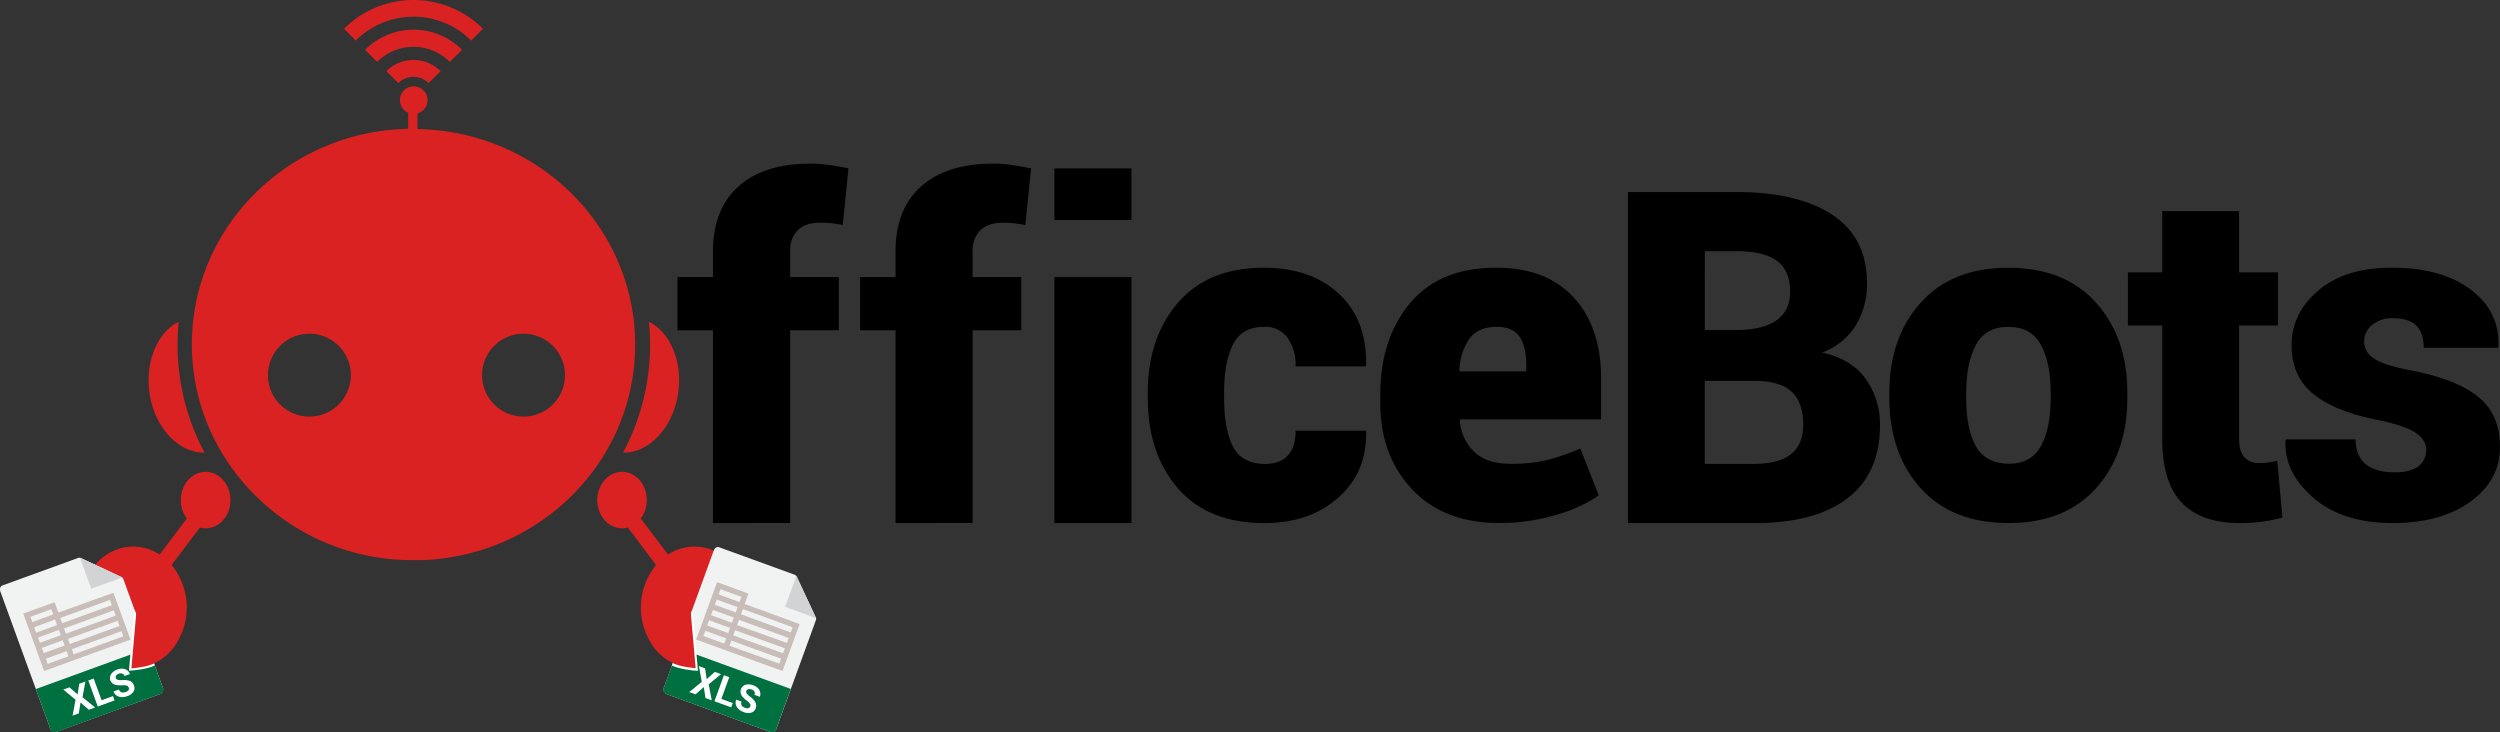 <svg xmlns="http://www.w3.org/2000/svg" xmlns:xlink="http://www.w3.org/1999/xlink" viewBox="0 0 723.9 212.04"><rect x="0" y="0" width="723.9" height="212.04" fill="#333333" stroke="none"/><defs><style>.cls-1{fill:none;}.cls-2{isolation:isolate;}.cls-3{mix-blend-mode:multiply;}.cls-4{clip-path:url(#clip-path);}.cls-5{clip-path:url(#clip-path-2);}.cls-6,.cls-7{fill:#da2222;}.cls-7{fill-rule:evenodd;}.cls-8{fill:#f1f2f2;}.cls-9{fill:#d1d3d4;}.cls-10{fill:#007040;}.cls-11{fill:#c8bdb8;}.cls-12{fill:#fff;}</style><clipPath id="clip-path" transform="translate(-0.2)"><rect class="cls-1" width="236.56" height="212.2"/></clipPath><clipPath id="clip-path-2" transform="translate(-0.2)"><rect class="cls-1" x="-57.59" y="-69.97" width="350.81" height="350.81"/></clipPath></defs><title>logo_officebots_xls</title><g class="cls-2"><g id="Layer_2" data-name="Layer 2"><g id="main_elements" data-name="main elements"><path d="M206.65,151.45V95.63H196.38V80.23h10.27V72.86q0-12.26,7.37-18.86t20.87-6.62a36,36,0,0,1,5.16.37q2.61.36,5.83,1l-1.65,16.39c-1.23-.22-2.3-.39-3.22-.5a29.06,29.06,0,0,0-3.36-.16q-4.22,0-6.45,2.17A8.24,8.24,0,0,0,229,72.86v7.37h14.09v15.4H229v55.82Z" transform="translate(-0.2)"/><path d="M366.34,134.34c3,0,5.28-.83,6.77-2.47s2.24-4,2.24-7.14h20.28l.13.39q.25,11.65-8.07,19t-21.35,7.34q-16.26,0-25-10t-8.79-26.16v-1.52q0-16,8.76-26.13T366.2,77.53q13.56,0,21.69,7.54t7.87,20.63l-.13.4H375.35a13.75,13.75,0,0,0-2.3-8.26,7.91,7.91,0,0,0-6.85-3.2q-6.45,0-9,5.17t-2.54,13.92v1.52q0,9,2.54,14T366.34,134.34Z" transform="translate(-0.2)"/><path d="M434.44,151.45q-16.2,0-25.38-9.81t-9.18-24.81v-2.5q0-16.33,8.66-26.6t25-10.2q14.42,0,22.35,8.62t7.93,23.63v11.65H423.05l-.13.4a13.79,13.79,0,0,0,4.15,9q3.62,3.45,10.4,3.46a44.65,44.65,0,0,0,10.63-1.06,67.2,67.2,0,0,0,9.7-3.35l5.34,13.56a41.12,41.12,0,0,1-12.38,5.66A57.32,57.32,0,0,1,434.44,151.45Zm-.86-56.81c-3.55,0-6.18,1.13-7.86,3.39a17,17,0,0,0-2.93,9.19l.13.33h19.22v-1.72q0-5.52-1.94-8.36C438.9,95.59,436.7,94.64,433.58,94.64Z" transform="translate(-0.2)"/><path d="M471.59,151.45V55.61H503q17.84,0,27.81,6.62t10,19.71a23.24,23.24,0,0,1-3.16,12.15,19.49,19.49,0,0,1-9.87,8q8.55,1.85,12.67,7.64a22.49,22.49,0,0,1,4.11,13.36q0,14-9.41,21.2t-27,7.17Zm22.25-55.88h8.75q8,0,12-2.8t3.95-8.33q0-6.12-3.82-8.92T503,72.73h-9.15Zm0,14.74v24h14.28q7.11,0,10.67-2.8t3.55-8.59q0-6.12-3.13-9.28t-10.3-3.36H493.84Z" transform="translate(-0.2)"/><path d="M547.28,113.8q0-16.06,9.08-26.17t25.34-10.1q16.32,0,25.41,10.1t9.08,26.17v1.38q0,16.13-9.08,26.2t-25.28,10.07q-16.38,0-25.47-10.07t-9.08-26.2Zm22.24,1.38q0,9,2.8,14t9.51,5.11q6.52,0,9.35-5.14t2.83-14V113.8q0-8.68-2.83-13.92t-9.48-5.24q-6.59,0-9.38,5.27t-2.8,13.89Z" transform="translate(-0.2)"/><path d="M648.54,61.14V78.85H659.8v15.4H648.54V126.9c0,2.54.52,4.38,1.55,5.49a5.4,5.4,0,0,0,4.18,1.68,22,22,0,0,0,2.73-.13,22.63,22.63,0,0,0,2.6-.53l1.51,16.46a53.1,53.1,0,0,1-6.05,1.22,49.11,49.11,0,0,1-6.39.36q-11,0-16.68-5.86T626.29,127V94.25h-9.94V78.85h9.94V61.14Z" transform="translate(-0.2)"/><path d="M702.72,130.06q0-2.64-3-4.71t-10.89-3.72q-12.45-2.43-18.76-7.53T663.75,100q0-9.41,7.9-16T693,77.53q14.22,0,22.64,6.35t8,16.43l-.13.39H702q0-4.22-2.1-6.38c-1.41-1.45-3.71-2.18-6.92-2.18a9,9,0,0,0-5.85,1.91,6,6,0,0,0-2.37,4.87,5.8,5.8,0,0,0,2.73,4.81q2.73,2,11,3.55,13.1,2.56,19.36,7.67t6.25,14.45q0,9.61-8.53,15.83T693,151.45q-14.55,0-23-7.37T662,127.62l.13-.39h20.14q.13,5.07,3.07,7.3c2,1.5,4.72,2.24,8.32,2.24q4.49,0,6.78-1.74A5.85,5.85,0,0,0,702.72,130.06Z" transform="translate(-0.2)"/><path d="M327.82,63.71H305.51V48.77h22.31Zm0,87.74H305.51V80.23h22.31Z" transform="translate(-0.2)"/><path d="M259.51,151.45V95.63H249.25V80.23h10.26V72.86q0-12.26,7.38-18.86t20.86-6.62a36.16,36.16,0,0,1,5.17.37q2.59.36,5.83,1L297.1,65.16c-1.23-.22-2.3-.39-3.23-.5a29,29,0,0,0-3.35-.16q-4.22,0-6.45,2.17a8.2,8.2,0,0,0-2.24,6.19v7.37h14.08v15.4H281.83v55.82Z" transform="translate(-0.2)"/><g class="cls-3"><g class="cls-4"><g class="cls-5"><path class="cls-6" d="M59.75,136.63c-4,0-7.19,3.66-7.19,8.18a8.78,8.78,0,0,0,1.75,5.33l-7.88,10.43c-6.89-4.46-15.78-2.28-20.37,5.29a19.66,19.66,0,0,0-1.62,16.6l15.93-4.84-1.92,15.85a15,15,0,0,0,13.08-7.58,19.48,19.48,0,0,0-1.64-22.29l8.2-10.86a6.05,6.05,0,0,0,1.66.23c4,0,7.19-3.66,7.19-8.16s-3.23-8.18-7.19-8.18" transform="translate(-0.2)"/><path class="cls-6" d="M59.44,131.06a66.21,66.21,0,0,1-7.83-31.32c0-2.22.12-4.4.33-6.57-6.6,3.31-10.2,12.72-8.15,22.32,2,9.33,8.67,15.71,15.65,15.57" transform="translate(-0.2)"/><path class="cls-6" d="M180.31,136.63c4,0,7.18,3.66,7.18,8.18a8.78,8.78,0,0,1-1.75,5.33l7.88,10.43c6.89-4.46,15.78-2.28,20.37,5.29a19.59,19.59,0,0,1,1.62,16.6l-15.93-4.84,1.92,15.85a15,15,0,0,1-13.08-7.58,19.48,19.48,0,0,1,1.64-22.29L182,152.74a6.16,6.16,0,0,1-1.66.23c-4,0-7.19-3.66-7.19-8.16s3.22-8.18,7.19-8.18" transform="translate(-0.2)"/><path class="cls-6" d="M180.61,131.06a66.21,66.21,0,0,0,7.83-31.32c0-2.22-.12-4.4-.33-6.57,6.61,3.31,10.21,12.72,8.16,22.32-2,9.33-8.67,15.71-15.66,15.57" transform="translate(-0.2)"/><path class="cls-6" d="M127.7,37.77l-.33,0c-.73-.08-1.47-.15-2.22-.2l-1.41-.11-1.25-.06c-.47,0-.94,0-1.41-.06V31.4c1.63-.64-4.32-.63-2.69,0v5.9C83.67,38,55.75,65.67,55.75,99.74h0a61,61,0,0,0,.87,10.18h0s0,0,0,.08a61,61,0,0,0,2.56,9.9c.11.31.21.63.33.94.18.48.37,1,.56,1.44l.54,1.34c.17.4.35.78.52,1.17.24.54.49,1.07.74,1.6.15.3.3.61.46.91.31.62.64,1.24,1,1.86l.33.61c.42.75.86,1.48,1.31,2.21l.13.21a64.21,64.21,0,0,0,54.63,30h.21c.64,0,1.28,0,1.92,0,.29,0,.59,0,.88,0,34.14-1.43,61.37-28.8,61.37-62.38,0-31.93-24.63-58.24-56.4-62M89.79,120.63a12,12,0,1,1,12-12,12,12,0,0,1-12,12m62,0a12,12,0,1,1,12-12,12,12,0,0,1-12,12" transform="translate(-0.2)"/><path class="cls-6" d="M99.81,8.33a28.46,28.46,0,0,1,40.24,0l-3.42,3.42a23.62,23.62,0,0,0-33.41,0Zm9.59,9.6a14.87,14.87,0,0,1,21.06,0L134,14.42a19.84,19.84,0,0,0-28.08,0Zm6.13,6.13a6.22,6.22,0,0,1,8.79,0l3.45-3.45a11.09,11.09,0,0,0-15.69,0Zm4.4,1.62a3.06,3.06,0,1,0,3,3.05,3.05,3.05,0,0,0-3-3.05" transform="translate(-0.2)"/><path class="cls-7" d="M124,29a4,4,0,1,1-4-4,4,4,0,0,1,4,4" transform="translate(-0.2)"/></g><g class="cls-5"><path class="cls-8" d="M22.92,161.52l-22,8c-.61.22-.93.9-.58,1.86l14.51,39.87a1.52,1.52,0,0,0,1.52.71l30.37-11.06c.61-.22.78-1.29.69-1.55L36,167.9c-.19-.52-.33-.67-.49-.75l-12-5.61a.8.8,0,0,0-.55,0" transform="translate(-0.2)"/><polygon class="cls-9" points="23.15 161.49 26.42 170.47 35.4 167.2 23.15 161.49"/><path class="cls-10" d="M46.75,200.91,16.38,212a1.19,1.19,0,0,1-1.52-.71l-4.28-11.77,32.59-11.86,4.28,11.77a1.17,1.17,0,0,1-.7,1.51" transform="translate(-0.2)"/><path class="cls-11" d="M17.12,177.37l-1.11-3-9.09,3.31,1.1,3,.55,1.51.56,1.52.55,1.51.55,1.52.55,1.52.55,1.51.55,1.52,1.11,3,7.58-2.76,1.51-.55L38,185.22l-1.11-3-.55-1.51-.55-1.52-.55-1.51-.55-1.52-.55-1.51-1.11-3ZM9,178.61l6.06-2.21.55,1.52-6.06,2.21Zm1.1,3,6.06-2.21L16.7,181l-6.06,2.21Zm1.1,3,6.07-2.2.55,1.51-6.07,2.21Zm1.11,3,6.06-2.2.55,1.51-6.06,2.21ZM20,190.05,14,192.25l-.55-1.51,6.06-2.21Zm15.91-5.8-14.4,5.24L21,188l14.4-5.24Zm-1.1-3-14.4,5.24L19.88,185l14.4-5.25Zm-1.11-3-14.4,5.24-.55-1.52,14.4-5.24Zm-15.5,2.21-.55-1.52,14.4-5.24.55,1.52Z" transform="translate(-0.2)"/><polygon class="cls-12" points="22.47 201.1 22.94 197.99 24.73 197.34 23.89 201.88 27.53 204.86 25.72 205.52 23.31 203.41 22.82 206.57 21.01 207.23 21.88 202.61 18.32 199.67 20.11 199.02 22.47 201.1"/><polygon class="cls-12" points="29.41 202.76 32.71 201.56 33.17 202.81 28.31 204.58 25.57 197.03 27.12 196.47 29.41 202.76"/><path class="cls-12" d="M37.45,199.08a.83.83,0,0,0-.55-.56,4.48,4.48,0,0,0-1.3-.09,9.11,9.11,0,0,1-1.47-.05,2.23,2.23,0,0,1-2-1.4,2,2,0,0,1,0-1.22,2.37,2.37,0,0,1,.72-1.11,3.89,3.89,0,0,1,1.35-.79,3.59,3.59,0,0,1,1.55-.24,2.55,2.55,0,0,1,1.28.47,2.38,2.38,0,0,1,.79,1.09l-1.56.56a1.06,1.06,0,0,0-.62-.68,1.4,1.4,0,0,0-1,0,1.56,1.56,0,0,0-.8.57.79.79,0,0,0,.51,1.23,4.68,4.68,0,0,0,1.26.07,5.08,5.08,0,0,1,2.3.28A2.15,2.15,0,0,1,39,198.51a1.91,1.91,0,0,1-.18,1.8,3.44,3.44,0,0,1-1.8,1.28,4.08,4.08,0,0,1-1.7.26,2.79,2.79,0,0,1-1.41-.47,2.47,2.47,0,0,1-.84-1.15l1.56-.57c.3.83,1,1.07,2,.71a1.59,1.59,0,0,0,.78-.54.8.8,0,0,0,.08-.75" transform="translate(-0.2)"/></g><g class="cls-5"><path class="cls-8" d="M230.47,166.48l-22-8c-.61-.23-1.29.09-1.64,1.05l-14.51,39.88a1.5,1.5,0,0,0,.7,1.51L223.39,212c.62.23,1.44-.49,1.53-.75l11.45-31.45c.19-.53.18-.72.1-.89l-5.6-12a.76.76,0,0,0-.4-.37" transform="translate(-0.2)"/><polygon class="cls-9" points="230.61 166.74 227.34 175.72 236.32 178.99 230.61 166.74"/><path class="cls-10" d="M223.39,212,193,200.92a1.17,1.17,0,0,1-.7-1.51l4.28-11.78,32.59,11.86-4.28,11.78a1.18,1.18,0,0,1-1.52.7" transform="translate(-0.2)"/><path class="cls-11" d="M215.83,174.89l1.1-3-9.09-3.31-1.1,3-.56,1.51-.55,1.52-.55,1.52-.55,1.51-.55,1.52-.55,1.51-.56,1.52-1.1,3,7.58,2.76,1.52.55,15.91,5.79,1.11-3,.55-1.51.55-1.52.55-1.52.55-1.51.55-1.52,1.11-3Zm-7-4.28,6.07,2.21-.55,1.52-6.07-2.21Zm-1.1,3,6.06,2.2-.55,1.52-6.06-2.21Zm-1.1,3,6.06,2.2-.55,1.52-6.06-2.21Zm-1.11,3,6.07,2.21-.55,1.51-6.07-2.21Zm4.41,6.75-6.06-2.2.55-1.52,6.06,2.21Zm15.92,5.8L211.42,187l.55-1.51,14.4,5.24Zm1.1-3L212.52,184l.55-1.51,14.4,5.24Zm1.1-3L213.62,181l.56-1.51,14.4,5.24Zm-13.29-8.27.55-1.52,14.4,5.25-.55,1.51Z" transform="translate(-0.2)"/><polygon class="cls-12" points="204.63 196.65 206.99 194.56 208.78 195.21 205.22 198.15 206.09 202.78 204.28 202.12 203.79 198.95 201.38 201.06 199.57 200.4 203.21 197.42 202.37 192.88 204.16 193.53 204.63 196.65"/><polygon class="cls-12" points="208.88 202.38 212.18 203.58 211.72 204.83 206.87 203.06 209.62 195.52 211.17 196.08 208.88 202.38"/><path class="cls-12" d="M217.45,204.6a.84.84,0,0,0-.06-.79,4.29,4.29,0,0,0-.94-.91,8.15,8.15,0,0,1-1.09-1,2.23,2.23,0,0,1-.61-2.34,1.93,1.93,0,0,1,.74-1,2.35,2.35,0,0,1,1.26-.39,3.92,3.92,0,0,1,1.55.26,3.59,3.59,0,0,1,1.34.81,2.61,2.61,0,0,1,.68,1.19,2.3,2.3,0,0,1-.1,1.34l-1.55-.57a1.05,1.05,0,0,0,0-.92,1.48,1.48,0,0,0-.82-.63,1.6,1.6,0,0,0-1-.08.84.84,0,0,0-.55.52.76.76,0,0,0,.15.75,4.36,4.36,0,0,0,.92.87,5,5,0,0,1,1.57,1.69,2.07,2.07,0,0,1,.07,1.69,1.9,1.9,0,0,1-1.3,1.27,3.47,3.47,0,0,1-2.19-.17,4,4,0,0,1-1.47-.9,2.64,2.64,0,0,1-.78-1.27,2.4,2.4,0,0,1,.1-1.42l1.56.57c-.31.83,0,1.43,1,1.79a1.48,1.48,0,0,0,.95.09.79.79,0,0,0,.54-.51" transform="translate(-0.2)"/></g><g class="cls-5"><path class="cls-12" d="M200.75,176.43l1.55,17.81-.77-.05c-.19,0-4.47-.35-6.78-1.49Z" transform="translate(-0.2)"/><path class="cls-12" d="M39.1,176.4l-1.56,17.81.77-.06c.19,0,4.4-.31,6.71-1.45Z" transform="translate(-0.2)"/></g><g class="cls-5"><path class="cls-6" d="M38.25,193.53s4.9-.33,6.91-1.63L39.8,175.82Z" transform="translate(-0.2)"/><path class="cls-6" d="M201.63,193.47s-4.9-.34-6.91-1.64l5.36-16.08Z" transform="translate(-0.2)"/></g></g></g></g></g></g></svg>